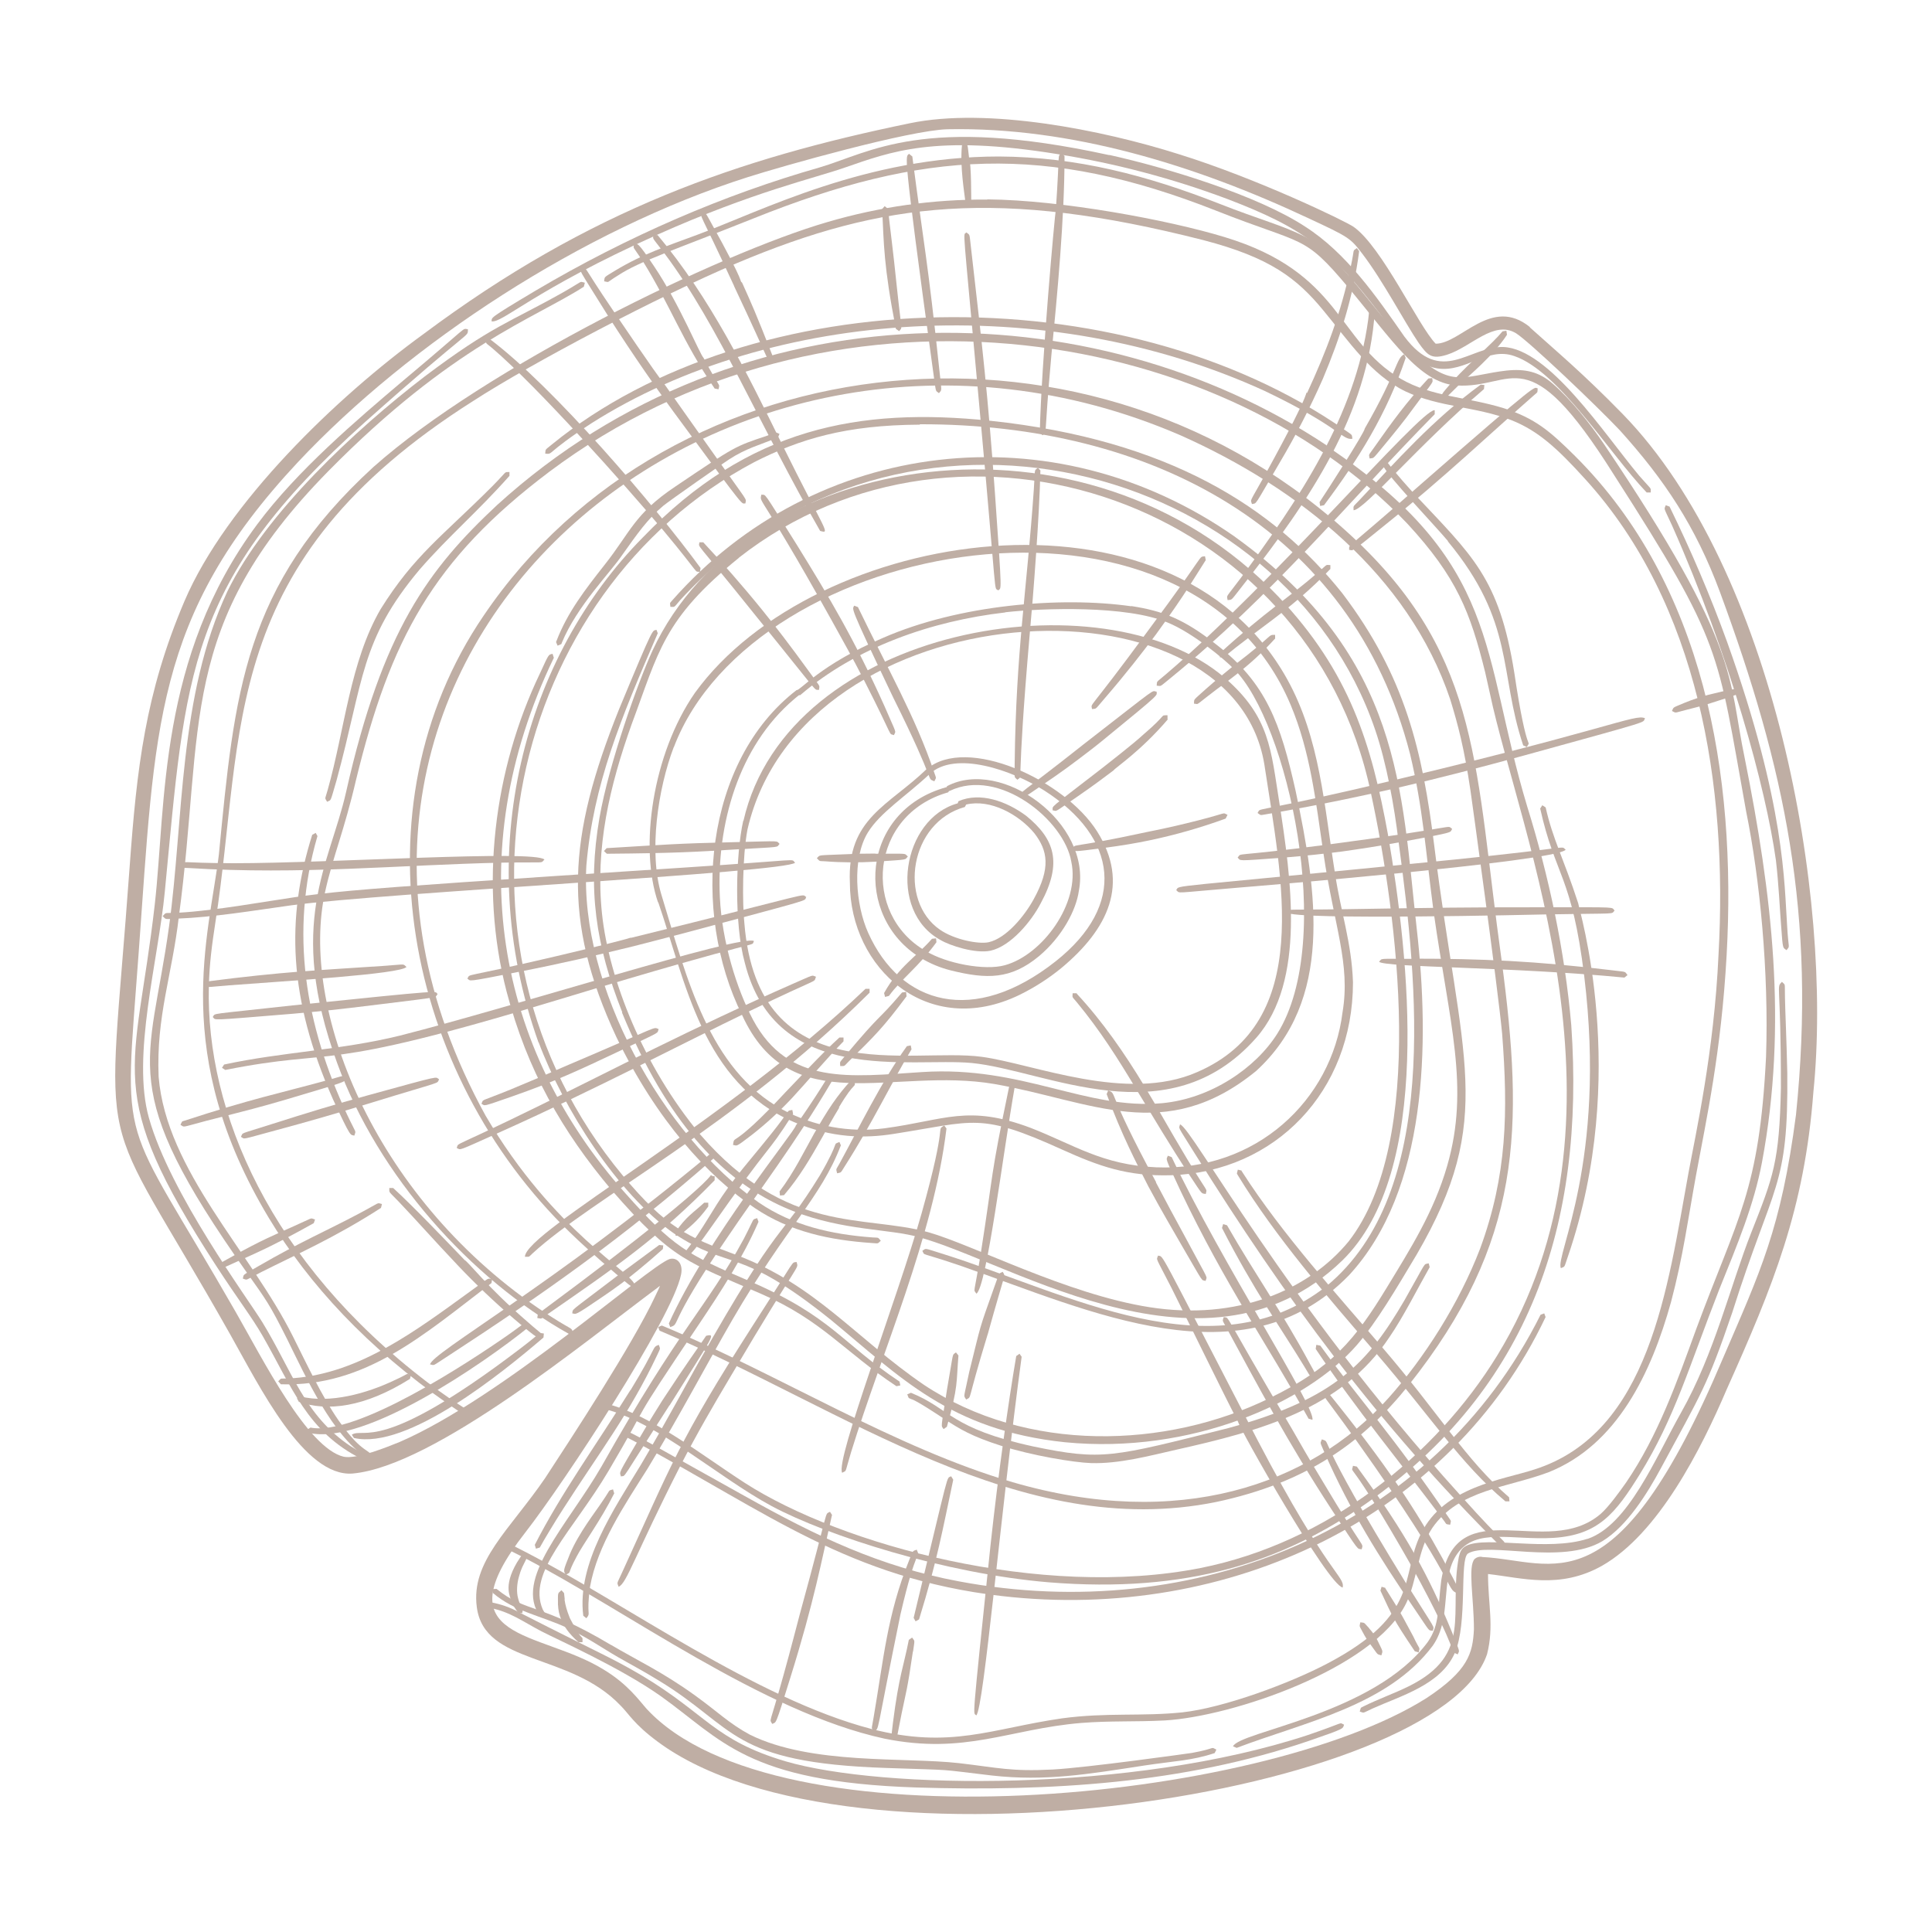 <?xml version="1.0" encoding="UTF-8"?> <svg xmlns="http://www.w3.org/2000/svg" id="Ebene_1" version="1.1" viewBox="0 0 1000 1000"><defs><style> .st0 { fill: #bfaea4; fill-rule: evenodd; } </style></defs><g id="Gruppe_27"><g id="Gruppe_8"><path id="Pfad_1" class="st0" d="M791.8,169.4c14,12.6,27.3,23.6,48.1,44.9,78.6,80.8,109,249.4,98.7,351-4.6,60.7-20.9,100.3-44.8,153.7-13.3,31.1-35.3,74.8-64.7,91.5-21.8,12.2-41.2,6.2-58.9,4.2,0,15.6,3.2,27-.5,41.5-24.6,72.5-329.6,119.5-429.4,45.2-12.3-9.1-15-14.6-19.1-18.6-26.3-27.7-70.4-20.8-74.4-50.9-3.2-23.8,17-40,35.4-66.9,13.6-20.8,45.3-69.2,56.9-94,3.1-6.6,3-5.8,1-4.3-36.9,27.4-115.3,92.2-157.6,96-25.1,1.9-48-44.8-63.4-72.1-71-125.8-63.6-81.1-52-241.9,3.7-51.2,8.1-89.9,28.4-137.6,21.7-50.8,79-105.8,123.7-138.2,86.2-64.4,162.8-90.8,251.7-109.1,40.3-8.4,99.7,3.5,138.9,15.9,40.4,12.5,86.1,34.5,90.8,37.7,14.7,10.3,33.6,51.4,42.5,60.5,13.2,0,28.8-24.8,48.8-8.6M767.1,805.9c37.6,1.8,68.9,29.1,124.8-103.1,19-44.2,30-66.6,37.7-125.8,10.6-103.6-5.9-179.8-39.3-270.4-12.7-34.3-28.9-58.4-51.9-83.9-12.1-12.8-47.1-46.1-53.7-50.2-11.5-7-23.2,7.1-35.7,11.1-8,2.5-10,.5-14.7-6.1-7.3-10.7-18.4-32.1-29.2-46.2-6.2-8.1-6.7-8.5-28.2-18.5-58-27.2-122.5-47.2-186.5-45.9-19.6.5-84.6,18.8-103.4,24.8-85.5,27.2-175.1,86-232.8,147.5-74.8,80-73.9,137.9-82.4,253.6-7.8,106.5-10.5,80.4,50.1,186.1,13.9,24.2,37.1,70.6,56,75.1,6.8,1.4,22.7-5.1,29.1-7.7,53-23,128-90.4,139.5-94.6,3.6-1.1,7.3,2,6,8.1-4.6,22.5-60.1,107.1-80.6,133.4-44.2,56.6,7.5,50.4,40.6,71,12.6,7.6,18.5,16.2,22.2,20.3,67,72.6,317.9,48.7,403.7-5.6,21.5-14.2,23.9-23.1,24.5-35.6,0-15.8-3.3-32.7.4-36.4,1-.9,2.4-1.3,3.7-1.1"></path><path id="Pfad_2" class="st0" d="M558.4,461.2c-1.4,9.9-8.6,23.6-20.6,33.7h0c-14.6,12.1-27,12-45.6,7.4-5.6-1.4-10.9-3.6-15.8-6.6-34.6-21.1-31.3-76,13.6-88.3h0s.2-.5.2-.5c28.3-14.9,75.1,19,68.2,54.3M491.5,409.4h-.3c0,0-.4.7-.4.7-40.9,11.6-44.8,63.1-11.7,82.1,10.6,6.5,30.6,10.3,41,7.4,19.4-5.3,39.1-32.1,34.4-53.6-3.6-21.4-37.4-49-63-36.6"></path><path id="Pfad_3" class="st0" d="M531.2,422.3c14.6,11.9,18.9,24.2,7.5,45.2h0c-4.8,9.3-15.5,22.3-26.1,24.6-7.9,1.6-21-2.7-25.7-5.5-27.8-15-19.9-62.9,8.8-70.8l.4-1.1c11.2-4.9,24.9,0,35.1,7.6M500.1,416.4l-.7,1.3c-28.6,7.9-34.6,48.5-12.9,63.5,7.5,5.2,20,7.6,25.2,6.5,9.3-2.1,18.7-13.8,23.3-22.2h0c9-16.3,7.3-25.2.4-34.2h0c-8.1-9.8-22.8-17.8-35.2-14.9"></path><path id="Pfad_4" class="st0" d="M385.3,478c7.1,87.4,85.8,64,122.8,69,26.8,3.6,75.1,24,111.6,7.9,60.3-26.1,43.8-99.1,34.7-159.4-17.2-102.8-239-90-267.5,33.8-2.7,14.2-2.7,38.7-1.6,48.7M384.8,424.9c23-100.9,186.2-128,249.1-74.1,23.5,20.3,23.9,37.4,28.3,64.7,5.9,38.5,14,92.2-12,121.7-45.8,51.8-108.9,16.7-147.3,13-31.9-3-101.3,12.4-117.4-51.9-5.6-20.1-4.7-56.2-.8-73.5"></path><path id="Pfad_5" class="st0" d="M340.6,467.1c-9.8-28.4-2.9-76.8,19.1-108.5,61.9-85.5,246.6-114.5,306.4-7.3,17.3,31,19.3,66.2,25,101.4,2.9,19.4,8.5,35.2,9.2,55.7,0,56.6-40.4,98.1-94,99.9-22.8.7-37.5-4.7-56.6-13.3-42.8-19.4-44.9-14.7-87.1-8.1-15.1,2.4-32,2.2-51.6-6.1-47.6-20.2-56.2-73-70.3-113.8M348.7,386.8c-8.1,21.3-13.1,54.2-6.3,76.5,13.1,42.9,24.4,90.1,62.6,111,16.2,8.7,34.7,12.1,52.9,9.7,31.2-4.2,43-12.5,75.6-.2,22.4,8.7,37,19.2,65,20.4,51.7,2.1,90.8-34.8,96.4-80.3,4.2-25.1-4.4-44.6-9.9-82.3-4.1-27.9-6.8-52.4-16.9-76.6-53.1-126.8-278-87-319.3,21.7"></path><path id="Pfad_6" class="st0" d="M322.1,524c-13.7-34.5-18.2-63.9-11.8-100.8,4.9-28.1,19.9-70.1,27.5-86.6,48.4-104.1,224-132.5,323.7-28,37.3,39.3,48.4,76.7,56.9,123.3h0c11,64,23.3,174.7-23.6,220.5-72.9,70.6-179.4-4.8-225-13.4-34.9-6.7-100.4.8-147.9-115M382.5,288.7c-39.3,31.7-41.6,48.9-55.5,86-11.5,32.2-19,64.1-15.4,98.3,3.6,33.8,21.3,78.8,50.8,114.2,45.2,52.1,84.3,41.3,118.1,50.6,23.3,6.6,71.7,32.1,114.5,38.8,45.2,7.1,82.2-8.7,103.1-34.1,40.3-52,25.4-167.6,11.4-232.4-31.8-151-212.6-211.2-327.1-121.4"></path><path id="Pfad_7" class="st0" d="M278.7,539.5c-35.4-99.1-6.6-200,54.1-261.4,54.6-56.7,111.8-67.4,179.9-60.3,92.1,9.8,146.6,44.8,182.1,89.3,32.6,43,41.5,81.7,47.6,130.9,13.7,110.9,32.1,140.4-9.1,211.3-10.7,17.9-20.8,35.1-31,46.9-25.8,29.7-85.6,56.7-151.1,50.3-59.4-6.2-85.4-33.9-121.1-63.3-48.2-38.8-51.7-25.1-81.3-44.8-29.4-20.7-57.3-64.9-70-98.9M476.1,219.8c-38.3.2-62.1,7.4-85.7,19.4-126.5,67-169.1,247.5-68.1,369.2,22.7,27.2,33.4,31.7,58.9,41.2,41.1,15.5,61.7,43,96.9,67.1,53.3,35.5,125.4,33.3,179.2,6.9,32.1-15.6,44.1-30.2,60.6-57.3,11.7-19.3,24.2-38.7,31.2-63,11.7-40.7,1.1-73.7-7-130.9-4.4-33.4-5.5-53.6-12.2-81.9-30.2-117.8-135-171.2-253.8-170.9"></path><path id="Pfad_8" class="st0" d="M702.4,280.1c64.4,61.4,61,118.1,74.8,216.7,11.6,87.1,10.9,146.1-48.1,220.2-23.4,29.2-52.4,50.4-99.5,60.4-101.5,20.7-192.7-48.1-286.9-88.1-1.9-.8-1.1-.2-2-2.4,2.2-.9,1.3-1,3.1-.3,60.2,25.3,119.5,62.8,180.4,80.6,85.2,24.8,153.7,1.9,194.4-43.5,18.6-20.8,36.6-49,47.5-77.4,14-38.1,14.5-70.8,11.4-111.3-2.3-24.5-16.1-124-16.4-125.9-3.2-21.8-6.5-34.2-10.5-47.2-21.6-64.1-78.1-109.2-139.6-136.6-235-101.5-490.8,113.7-359.7,352.1,35.6,60.8,76.8,81.2,77.5,88.3-2.5.2-1,1.2-9.9-6.3-10.5-8.9-18.9-16.6-23.9-21.5-85-82.1-112.6-219.5-44.7-319.2h0c96.7-143,315.9-168,452.1-38.6"></path><path id="Pfad_9" class="st0" d="M686.6,230.8c90.7,60.5,79.7,106.6,103.9,186.7,11.2,36,19.5,75,22.8,113.3,7.1,103-21.5,187.9-106,247.3-43.3,30.3-92.7,46.7-164.5,40.9-53.7-4.5-114.4-24-143.3-39.4-28-15.1-58.4-42.9-86.1-50.2l-1-1.8,1.8-1c24,6.5,48.3,26.1,71.4,41,49.9,32.1,153.3,60.3,235.8,44,65.6-13.1,121.7-58.1,153.5-109.9,75.4-122.9,11.5-270.3-3.8-343.1-.8-3.6-2-8.9-2.4-10.7h0c-7.7-31-14.6-49.1-40.3-76.9-99.8-104.8-300.8-134.3-444.1-26.8-60.4,45.5-82.3,86.9-100,159.4-6.1,26.3-12.1,40.1-16,57.9-13.2,59.3,23.9,156.4,110.3,215.6,18.7,12.7,17,9.2,18,12.9l-2,.5c-50.8-28.4-98.9-81.9-120.1-140.3-26.4-72.3-3.9-102.6,4.6-140.1,18.9-84,42.8-115.6,78.2-148.7,126.6-115.1,308.2-111.4,429.5-30.8"></path><path id="Pfad_10" class="st0" d="M511,103.2c38.5.3,94.3,10.8,122.8,19.5,60.8,18.4,57.9,53.6,91.1,73.3,16.3,9.5,34,9.3,53.5,15.3,16.2,5.3,23.7,11.7,36.8,24.7,66.8,66.5,83.7,164.6,78.5,258.4-2.8,50.4-10.5,84.9-15.8,113.7-4.3,23.5-6.7,42.1-13,65.9-10.2,36.6-27.8,73.8-63.3,88-21.1,8-46.5,9-60.2,28.8-7.7,11.3-7.9,27.7-13.7,39.3-16.7,33.6-89.9,58.4-124.8,60.4-15.6.8-28.2.1-43.3,1.3-37.3,3.1-60,16.6-101.9,8.1-63-13.7-133.4-66.3-187.5-94.2-10.4-5.4-8.6-3.6-9.5-6.4,2.5-.8.5-1.5,10.9,3.8,51.9,26.8,119.4,76.1,179.4,91.8,41.2,10.6,62-.2,98.8-5.5,23.1-3.1,41.2-.9,62.3-3.1,21.4-2.4,55.6-15,75.4-25.5,48.1-25.5,37.1-44.9,48-67,12-24.4,42.6-27.9,58.7-33.2,59.7-19,68.9-94.1,79.7-153.2,3.7-20.3,13.3-62.7,15.6-113.2,4.9-87.8-10.3-181.6-68.9-246.1-14.5-16-24.5-25.2-38.5-30.7-18.4-7.1-37-6.5-54.6-14.8-18-8.7-29.1-25.7-42.6-42-13.7-16.6-27.5-27.3-62-36.3-105.5-26.9-165.7-20.1-241.5,11.9-40.2,17-106.5,51.9-136.4,71.3-132.8,84-118,170.4-133.5,269.8-1.8,11.8-3.1,21.3-3.4,33.3-1.6,64.8,31.9,142.9,112.9,204.7,20,15.2,21.9,13.6,22.8,17.5-2.3.5-.7,1.6-11.4-5.8-42.2-29.3-72.6-62.3-93.2-96.5-51.2-85.1-31-146-25.9-188.3,8.1-83.5,12.7-138.9,80-200.5,57.9-51.5,178.6-110.4,235.1-126.8,26.9-7.9,54.7-11.8,82.7-11.6"></path><path id="Pfad_11" class="st0" d="M326.4,719.5c14-22.9,10.9-22.1,14.6-23.4.8,2.4,1,1.3-.9,5.4-14.1,29.9-29.9,50.3-48.6,79.5h0c-4,6.2-9.7,15.6-12.1,20l-2,.6-.6-2c13.9-27.1,30.9-50.3,49.5-80.1"></path><path id="Pfad_12" class="st0" d="M346.5,727.4h0c-26.5,41.2-22.2,36-25.1,36.8-.7-2.7-2-.1,10.5-21.4,3.9-6.5,2.7-4.8,10.9-17.9h0c13.3-20.3,17.6-25.9,22.7-33.5,5.2-1.1,4.1-.9-18.9,36"></path><path id="Pfad_13" class="st0" d="M343.3,644.5l-.2,2c-1.9,1.6-8.7,8-20.9,17.4-4.6,3.4-6.5,4.7-10,7.1-15.5,10.6-13.8,9.1-16,8.8.6-2.7-2.7.4,23.3-19.4h0c25.5-18.8,20.6-15.2,21.7-16l2,.2Z"></path><path id="Pfad_14" class="st0" d="M281.5,690.3l-.2,2c-21.4,18.3-70.5,58.3-98.1,52l-1.1-1.7c6.4-4.1,14.5,10.7,86.7-44.2,12.7-9.6,9.3-8.5,12.6-8.2"></path><path id="Pfad_15" class="st0" d="M279.9,679c112.1-83,81.6-70.2,90-70.2v2.1c-29.1,29.9-51.3,45-88.3,70.6-1.9,1.3-1,1.1-3.5.7.4-2.5-.1-1.7,1.8-3.1"></path><path id="Pfad_16" class="st0" d="M273.7,685l-.2,2c-23.1,18.6-84.6,61.2-113.4,54.7l-1.1-1.7,1.7-1.1c23.6,4.7,82.3-34,102.1-47.8,10.5-7.4,7.9-6.5,10.8-6.1"></path><path id="Pfad_17" class="st0" d="M263.7,246.3c-16.5,18.6-31.5,31.2-46.6,48.6-30.7,36.6-28.7,56.9-42.9,109-3.5,11.9-2.6,9.9-4.9,11.1-1.3-2.5-1.2-.7.3-6.1,8.9-31.6,11.6-66.4,27.4-93.6h0c17.4-27.9,32-37.8,57.8-63.6,8.3-8.4,5.8-7.2,8.9-7.4v2Z"></path><path id="Pfad_18" class="st0" d="M164.3,432.8c-14.5,49.8-6.3,97.7,15.4,144.2,4.9,10.4,4.6,7.8,3.7,10.8-2.2-.7-1.4,1.9-11-18.7-23.2-52.5-24.4-93.7-10.8-137l1.8-1,1,1.8Z"></path><path id="Pfad_19" class="st0" d="M240.3,652.1c1.9.6,11.3,13.6,32.9,32.2,8.3,7.4,7,5,7.5,8.1-2.1.2-.8,2-14.8-9.9-10-8.6-19.6-17.7-28.7-27.3-13-13.7-21.1-23-30.9-33.3-5.6-5.8-4.7-4.3-4.8-7h2c10.4,9.5,27.2,27.1,36.9,37.2"></path><path id="Pfad_20" class="st0" d="M696.3,222.7c4,2.8,3.3,2,3.7,4.4-5.3.9-6.1-6-45.5-24.8-113.3-51.8-254.9-42.6-348.4,16.8-24.4,15.9-19.4,16.1-23.9,15.7.3-2.5-.4-1.6,3.4-4.7,103.7-84.6,294.1-88.6,410.7-7.4"></path><path id="Pfad_21" class="st0" d="M749.5,280.1c-6.4-7.7-31.1-33.5-33.6-39l-.5-.6.3-2c3.7.6-1.3-2.3,15.9,16.7,30.4,32.4,44.3,43.6,52.2,93,6.8,45.8,8.9,33.4,6.5,38.5l-1.9-.9c-12.7-38-4.2-63.5-39-105.6"></path><path id="Pfad_22" class="st0" d="M800,417.8c3.8,16.9,9.2,26.1,16.9,49.8,0,1.9,27,88.4-5.3,182.6-2.2,6.3-1.3,5.1-3.7,6.2-3.1-6.4,23.8-55,12.1-151.1-6.4-52.3-15-51.7-22.8-86.8l1.1-1.7,1.7,1.1Z"></path><path id="Pfad_23" class="st0" d="M800,681.7c-49,103.3-163.6,158-281.6,144.4-79-9.3-120.6-42.9-188.9-79.5-7-3.7-5.7-2.5-6.5-5.1,3.2-1-2.6-3.3,62.2,32.7,37.8,21.2,70.3,36.7,111.1,44.3,121.6,22.9,245.6-26.9,301.1-138l1.9-.7.7,1.9Z"></path><path id="Pfad_24" class="st0" d="M340.4,327.9c-19.1,44.1-33.3,78-36.9,120.1-3.6,62.4,39.6,139.6,89.2,174.4,17.5,11.9,37.2,16.5,59,18.1,3.4.2,2.5-.2,4.2,1.7-1.9,1.7-1,1.4-4.4,1.2-22.1-1.5-42.5-5.8-60.8-18.1-24.3-16.4-50.9-45.5-71.7-88.6-28.3-60.8-25-103.6,1.3-169.3,18.7-45.1,17.2-40.6,19.5-41.4l.7,1.9Z"></path><path id="Pfad_25" class="st0" d="M639.4,278c86.5,62.4,85.8,131,93.9,202.7,6.8,59.5,5.5,135.4-35,179.3-54.6,56.3-133.9,18.7-200.4-4.6-22.8-7.8-18.9-5.1-20.5-8,2.3-1.3,0-1.7,10.9,1.7,64.2,20.2,139.8,62.6,198.4,16.5,58.5-48.3,47.2-155.7,37.2-229.9-2.2-18.2-6.2-40.7-12.1-57.9-47-138.1-245.5-191.9-359.8-67.1-3.6,4.3-2.6,3.3-5,3.4-.2-2.4-.6-1.5,1-3.4,73.8-83.8,196.8-99,291.3-32.8"></path><path id="Pfad_26" class="st0" d="M286.7,340.4c-49.2,102.1-29.1,202.8,36.6,276.8,25.1,28.3,32.1,32,65.1,46.1,42.4,18.4,47.2,31.9,77.2,51.8l.4,2-2,.4c-27.2-18-38.4-34-69.8-47.7-38.3-16.8-45.4-16.8-77.7-53.9-25.5-30.3-43.6-61.8-54.3-102.7-14.2-54.7-6.6-114.9,17.3-164.7,5-11,4.4-9.4,6.5-10.1l.6,1.9Z"></path><path id="Pfad_27" class="st0" d="M403.5,224.5l-.8,1.9c-9.8,4.1-16.3,5.5-25.5,11.5-1.7,1-30.8,21.3-33.9,23.9-8,6.7-13.4,14.4-21.2,25.4-6.1,9.1-23.5,26.5-31.3,45.5h0c-.2.4,0,.3-.3.7l-1.9.8-.8-1.9.3-.7h0c5.7-14.8,14.9-26.6,24.8-39.2,13.4-16.9,15.4-26.4,36.7-40.6,31.4-21.2,30.9-20.7,47.2-26.2,5.9-2.1,4.2-2,6.7-1"></path><path id="Pfad_28" class="st0" d="M740,655.9c-6.1,10.7-13.7,25.9-20.9,36.3-24.6,37.1-67.1,48.5-110.4,58.2-14.1,3.2-29.4,7.3-43.9,6.9-9-.3-30.7-3.9-46.7-9-15.3-4.9-21.3-8.6-29.1-13.7-3-2-14.9-9.9-17.3-10.4-1.9-.9-1.1-.1-2.1-2.5l1.9-.8c20.5,8.3,20.2,18.4,63.4,27.8,35.7,7.4,40.6,5.6,100.8-9.5,56-15.2,72.6-34.4,91.2-66.1,12.1-21.3,9.6-18.4,12.6-19.2l.5,2Z"></path><path id="Pfad_29" class="st0" d="M242.2,170.4c-.3,4.7,3.7-2.7-53.3,48.1-92.6,83-92.7,130.2-103.6,243.1-3.4,35.6-17.3,85-8.2,117.1,11,39.1,51.2,93.5,58.7,105.7,15.3,25,21.7,48.2,45.6,64.1,8.6,5.4,6.8,2.8,7.9,6l-2,.7c-28.3-14-36.3-37.5-51.4-63.8-5.7-9.9-12.1-17.9-24.2-36.5-58.9-90.8-41.6-98.8-31.6-186.7,5.9-52,1.6-127.8,53.1-196.9h0c20.6-27.7,51.4-53.9,75.5-74.3,35.6-29.8,30.1-26.8,33.4-26.6"></path><path id="Pfad_30" class="st0" d="M302.7,146.4l-.5,2c-25.8,16.6-68.1,30.3-132.2,95.4-78.8,80.1-64.1,131.7-77.4,230.4-3.5,30.6-11.8,51.7-10.5,83.1,4,48.6,47.6,90.5,69.6,134.6,6.8,13.6,14.9,30.9,23.6,43.4,12.7,18.1,16.3,14.3,17.7,19.4-2.3.6-1.6.8-3.7-.5-17.4-11.8-30.3-40-40.6-60.9-9.3-18.6-10.9-20.4-21-34.7-68.3-96.5-50.2-106.4-40.2-179.1,7.6-55.2,4.8-119.1,30.2-173.4,19.8-40.6,66.3-83.8,102.2-111.3,34.9-26.3,43.5-27.7,71.4-43.4,11.1-6.3,8.3-5.8,11.3-5.1"></path><path id="Pfad_31" class="st0" d="M517,81c40.4.2,76.8,9.8,114,24.4,21.3,8.4,32.9,11.2,44.4,17.1,19.7,10.1,38.3,43.6,60.8,64,16.6,14.1,23.5,7.6,43.6,5.3,9.6-1,16.9.6,24,6.9,9.5,8.3,19.5,20.9,26.5,31.3,71.2,105.6,63.9,120.3,72.8,162.6,14,69.9,22.3,137.5,8.9,209-4.2,22.2-12.6,42.2-22.2,66-15.6,39.9-23,66.3-41,95.4-12.6,20.3-21.4,31.5-44.7,33-21.6,1.3-40.1-5.4-49.8,8.2-9.3,13.2-2.4,32.9-12.7,47.6-23.2,31-65.9,39.4-101.5,52.9l-1.9-.8c3.5-7.8,73-16.5,100.8-54,6.3-9,5.1-17.6,7-32,7.9-47.3,54.5-10.1,82.6-34.4,4.1-3.6,10-11.8,13.1-16.2,16.6-24.4,26.2-51.8,36.3-79.5,21.6-58.3,32.6-71.3,36.1-140.7,1.5-44.1-3.2-92.2-10.3-127.1-15.2-84.1-11.9-86.1-68.4-174.2-45.5-72.4-51.4-44.3-81.7-46.3-19.2-1.5-33.2-23.6-55.9-50.8-23.3-27.8-22.5-21.5-68.2-39.6-88.2-34.8-151.3-31.5-239.7,4-40.3,16.1-58.9,22.1-69.9,29.4-6.6,4-4.2,3.7-7.3,3.1.4-2.5-.6-1.7,5.8-5.6,14.5-8.7,27.1-12.8,42.2-18.4,33.7-12.5,87.6-40.6,156.4-40.6"></path><path id="Pfad_32" class="st0" d="M316.1,851.3c13,7.7,27,14.2,43.7,26.3,11.8,8.5,17.6,14.5,28.4,20.3,31.8,15.7,79.8,11.5,108.2,14.7,20.6,2.4,26.7,4.4,48.5,3.3,18.1-1,70.1-8.3,72.1-8.6,13.1-2.4,9.2-3.4,12.6-1.7l-.9,1.8c-12.2,4-20.4,4-36.2,6.4-29.4,4.5-51.3,8.3-79.1,5.2-29.9-3.5-16.7-2.6-54.6-3.9-81.2-2.7-77.6-20.9-117.9-45.3-7.2-4.5-16.8-9.6-20.9-12-8.5-4.9-15.1-9.7-26.4-15.2-13.5-6.3-27.2-8.4-38.5-18.1v-2c-.1,0,1.9-.1,1.9-.1,15.2,12.4,22.5,7.1,59.2,29"></path><path id="Pfad_33" class="st0" d="M585.6,313.7c16.1,2.5,27.2,6.6,44.2,20.1,25.7,19.9,33,40.7,40.8,75.5,11.2,52.9,19.6,108.5-20.5,145.1-47.1,38.4-85.2,15.5-135.3,6.7-53-9.1-105.4,19.5-130.7-35.7-26.6-53.4-19.6-131.4,28.2-168.2,2,.3,12.1-13.1,44.9-27.1,39.2-17.1,91.7-21.5,128.3-16.3M520.3,317c-38.1,4.4-77.1,17.9-106.1,42.8h-.6c-.5.4-1.6,1.2-2.7,2.2h0c-28.7,24.5-40.1,64.8-38.3,102.4,1.1,23.1,8.7,47.5,17.2,63.5,18.3,34,49.9,29.4,87.5,27,51.9-3.4,84.7,19.7,124.3,16.1,25.2-2.4,48.4-18.2,59.6-36.1,30.3-48.5,5.1-161.4-22.5-188.6-5-5.2-21.6-18.9-34.4-24.1-21-8.9-64.5-7.5-83.9-5.3"></path><path id="Pfad_34" class="st0" d="M525.2,562.7c-6,33.9-14.5,103.4-19.8,106.9-1.7-2.6-1.4,1.4,2.1-19.9,7.2-45.8,4.6-38.2,14.9-87.6l1.7-1.1,1.1,1.7Z"></path><path id="Pfad_35" class="st0" d="M435.2,592.9c-10.4,27.2-28,41.8-56,90-13.6,23.5-27,49.2-44.1,77.4-11.7,18.5-25.9,39.5-29.7,61-2.1,15.7.7,13.1-1.9,16.3l-1.6-1.3c-3.4-26.9,15.8-55,29.8-78.1,10.5-17.6,27.3-48.5,29.7-52.7,43.8-77.6,41.2-61.8,63-97.2,11-18.9,6-15.5,10.1-17.2l.8,1.9Z"></path><path id="Pfad_36" class="st0" d="M254.7,662.1l-.3,2c-35.2,26.8-65.2,53.8-109,52.4l-1.4-1.5c2.2-2.2-.2-1.1,8.3-1.7,34.1-2.7,63.1-24.6,91.1-44.9,10.8-7.8,8.7-6.7,11.3-6.3"></path><path id="Pfad_37" class="st0" d="M450.1,511.7v2.1c-69.3,69-143.1,106.1-174.5,135-2.1,2-1.4,1.7-3.9,1.7.2-13.1,104.3-69.8,176.3-138.7h2.1Z"></path><path id="Pfad_38" class="st0" d="M484.5,485.7l.2,2c-9.2,12.7-18,18.8-24.6,27.8l-2,.5-.5-2c7.6-13.7,16.6-18.7,24.8-28.1l2-.2Z"></path><path id="Pfad_39" class="st0" d="M317.2,160.5c1.3,1.9,23.5,34.8,25.4,36.5,1.4,2,20.2,28.7,27,38.2,18.5,26.3,16.6,22.3,16.2,25.4-2.3-.4,1.5,5.2-32.2-40.7-13.6-18.3-26.3-36.7-38.3-55.5-17.2-27.6-15.2-23.6-14.5-26.3,3.4.8-.4-2.3,16.4,22.4"></path><path id="Pfad_40" class="st0" d="M472.2,80.9c6,46.3,8,53.8,13.9,109.6,1.4,13.2,1.5,10.9-.1,13-2.1-1.7-1.3.6-3.2-12.6-16.1-117.4-14-109.1-12.3-111.3l1.6,1.3Z"></path><path id="Pfad_41" class="st0" d="M459.6,107.9c1,9.6,2.6,21,4.6,40.6,2.6,24.7,3,20.4,1.2,22.9l-1.7-1.2c-6.4-32.8-6.2-44.2-7.1-62l1.3-1.5,1.6,1.3Z"></path><path id="Pfad_42" class="st0" d="M506.9,210.2h0c-8.9-98.7-8.5-87.7-6.7-89.9,2.1,1.7,1.4-.1,2.6,9.8,5.6,48.7,8.6,74.9,12.2,125.4,3.8,54,3.3,48.3,1.7,50.1-2.5-2.3-.2,9.6-9.8-95.4"></path><path id="Pfad_43" class="st0" d="M501.6,81.7c1.2,3.3,1.1,21.6,1.1,23.4l-1.4,1.6-1.5-1.4c-.6-5.3-3-19-1.9-30l1.4-1.5c2,1.9,1.3.2,2.3,7.9"></path><path id="Pfad_44" class="st0" d="M417.3,464.3c-1.4,2.4,6.2,0-62.5,18.5-10.2,2.7-19.3,5-27,7h0c-19.7,4.8-36.6,8.8-59.7,13.3-27.9,5.5-24.2,4.7-26.2,3.4,2-2.9-4.6.3,45.7-11.5,46.6-11,37.3-9.6,39.1-9.6,97.9-24.1,87.5-22.9,90.6-21.1"></path><path id="Pfad_45" class="st0" d="M390.3,487c-2.4,3.9,11.4-3.8-102.8,30.9-125.1,38-111.4,24.1-170.9,35.9l-1.7-1.1,1.1-1.7c29.9-6.5,60.3-7.4,91.1-15,58.4-14.8,177.1-52.7,183.2-48.9"></path><path id="Pfad_46" class="st0" d="M489.9,584.1c-6.8,56.1-33.4,115.6-49.4,167.6-3.5,11.5-2,9.1-4.6,10.6-3.7-6.5,28.7-90.3,41.1-134.2,13.9-49.5,7.2-42.3,11.7-45.6l1.2,1.6Z"></path><path id="Pfad_47" class="st0" d="M430.6,784.3c-5.4,23.7-9.2,44.6-21.5,84-8.1,26.1-7.2,22.8-9.4,24-1.5-3-1.7,1.9,5.8-25.1,4.1-14.7,7-26.2,8.5-31.8h0c15.9-57.9,12.5-51,15.6-52.9l1.1,1.7Z"></path><path id="Pfad_48" class="st0" d="M528.8,702.3c-10.8,79.5-19.6,182.4-23.5,185.6-1.6-2.1-2.6,7.6,7.4-88.2,4.1-37.7,9.2-73.7,13.3-97.8l1.7-1.2,1.2,1.7Z"></path><path id="Pfad_49" class="st0" d="M281.8,444.9c-2.3,2.2,1.7,1.2-21.7,1.6-54.7,1.2-103.8,6.4-162.3,2.8-3.4-.2-2.5.2-4.2-1.7,2.6-2.4-2.7-.9,27.4-.8,50.1,0,155.7-7,160.8-1.9"></path><path id="Pfad_50" class="st0" d="M403.5,436.8c-1.9,2,2.1,1.4-23.4,2.9-19.4,1.2-30.4,1.9-66,2.2l-1.5-1.4,1.4-1.5c30.3-1.8,35.5-2.4,66-3.1,25.3-.6,21.5-.9,23.6,1"></path><path id="Pfad_51" class="st0" d="M411.6,446.5c-4.4,5.1-212.2,15.5-260.9,22.1-20.9,2.9-39.6,6.1-59.3,6.9-6.5.3-5.3.5-7.2-1.3,3.5-3.7-3.5,1,39.2-5.3,51.9-7.8,26.9-6.6,231.6-19.9,62.2-4.1,54-4.7,56.5-2.5"></path><path id="Pfad_52" class="st0" d="M453.1,441.9c17.7,0,14.6-.4,16.8,1.4-1.8,1.9,1,1.5-16.6,2.7-8.7.5-17.5.5-26.3-.2-3.3-.2-2.4.2-4.2-1.6,1.9-1.8-.5-1.4,13.9-2,5.8-.3,10-.4,16.5-.4"></path><path id="Pfad_53" class="st0" d="M538.5,243.7c-.5,23.2-3.7,64.9-5.5,84.3-7.3,84-3.2,72.6-6.4,75.6-1.9-1.9-1.4,0-1.4-8.9.7-57.8,6.2-88.2,9.9-141.3.8-11.6,0-9.4,2.1-11.3l1.4,1.5Z"></path><path id="Pfad_54" class="st0" d="M551,80.7c0,32.2-3.7,71.2-6.8,103.1-4.1,45.2-2,39.1-4.6,41.5l-1.4-1.5c.8-35.7,7.8-113.4,8.3-115.2,2.2-31.9.6-27,3-29.4l1.4,1.5Z"></path><path id="Pfad_55" class="st0" d="M635.3,421.9l-.9,1.8c-12.9,4.7-26.2,8.5-39.6,11.3-6.8,1.4-13.6,2.6-23.5,3.9-17,2.2-14.5,1.9-16.4.5,2.5-3.2-3.1.3,39-8.8,11.1-2.2,18.9-4.1,26-5.9,16.1-4.1,12.5-4.3,15.5-2.9"></path><path id="Pfad_56" class="st0" d="M900.3,357.6c-1.5,2.3,1.1,1.2-15,6.4-3,1-9,2.6-12,3.3-7.2,1.8-5.4,1.9-7.9.7,1.1-2.2-.2-1.4,6.7-4.3,3.9-1.6,7.9-2.9,11.9-4,15.9-4,14.2-3.2,16.2-2.2"></path><path id="Pfad_57" class="st0" d="M604.5,372.3c-14.1,16.5-26.9,24.8-28.2,26.5-4.9,3.7-9.8,7.4-18.2,13.2-13.3,9.1-10.6,7.8-13.3,7.4.4-2.7-3.5.7,25.9-22,2-1.6,16.2-12.6,21.1-17.2,13-11.1,8.3-9.8,12.5-10v2.1Z"></path><path id="Pfad_58" class="st0" d="M598.7,358c-.3,2.4,3.8-.7-27.9,25.2-1.9,1.6-4.4,3.5-6.3,5-9.4,7.2-14.7,11.2-26,18.8-9.1,6.2-7.3,5.3-9.8,4.8.6-3.3-3.9,2,33-27.2,39.2-30.4,34-26.9,36.9-26.6"></path><path id="Pfad_59" class="st0" d="M794.3,204.3c-23.4,20.5-47,43-77,67.1-19.2,15.6-16.6,13.4-19,13.2.4-3.5-4.3,2.6,37.3-34.1,63.6-55.6,58-49.7,60.3-49.5-.2,2.5.2,1.7-1.7,3.4"></path><path id="Pfad_60" class="st0" d="M780,173.3c-7,10.7-19.3,20.8-25.3,26.4-7.9,7.6-5.4,6.1-8.2,6.4-.2-2.4-1.4-.9,5.6-9,9.2-10.1,20-18.8,25.6-25.6l2-.3.3,2Z"></path><path id="Pfad_61" class="st0" d="M703.5,130c-3.1,23.9-9.7,44.5-18.8,66.1h0c-6.6,14.9-14,29.3-22.3,43.3-13.9,23.8-11.7,20.8-14.4,21.5-.7-2.8-1.8.3,7-15.5,27.1-49.3,19.7-41.7,21.6-42.1,10-21.7,17.4-41,22.6-65.5,2.1-9.7.6-7.5,3.1-9.4l1.2,1.6Z"></path><path id="Pfad_62" class="st0" d="M598.3,612h0c2.8,5.4,12.1,22.8,16.3,30.4,11.5,21.6,10.2,17.7,9.4,20.6-2.5-.8-.3,2.3-12.6-18.8-12.8-22.1-13-22.8-17-30.1h0c-6.4-12.5-13.9-26.9-21.6-47.8l.8-1.9c4.9,2.1-1.7-1.6,24.8,47.5"></path><path id="Pfad_63" class="st0" d="M640.8,735.9c-8.6-16.6-22.1-44.5-34.4-69.2-8.8-17.2-7.8-14.1-7-16.8,3.2,1-1.7-7.3,51.7,95.9h0c36.7,70,44.9,69.8,43.9,75.9-7.7-1.2-54.2-83.6-54.2-85.9"></path><path id="Pfad_64" class="st0" d="M642.6,606l.5.8h0c20.5,32,50,64.4,72.1,90.3,29.7,34.5,43.4,58.5,65.9,77.9l.2,2.1h-2.1c-23.5-19.8-38-43.1-67.3-77.1-24.6-28.5-51.7-59.7-71.2-91.7h0s-.5-.9-.5-.9l.5-2,2,.5Z"></path><path id="Pfad_65" class="st0" d="M574.2,80.2c30.9,6.9,76.7,21,101.2,37,21.5,13.7,37,36.2,51.5,57,19.3,25.7,33.5,4.9,51.2,5.4,23.7,1,51.8,44.4,70.4,66.7,6.8,7.8,5.9,5.7,5.9,8.6h-2.1c-19.3-20.2-45.5-62.8-68.5-70.6-14.1-5-24.9,8.6-39.8,6.4-16.1-2.7-23.8-20.4-29.7-28.2-25.8-33.7-39.4-44.4-79.3-59.6-28.3-10.6-57.6-18.3-87.4-23.1-64-10.4-86.7-1.2-110.5,7-15.7,5.5-47.3,12.5-96.7,34.6-64.4,28.9-80.5,46.1-86,44.9.5-2.1-2.5-.8,22.7-15.8,48-28.4,97.9-49.8,147-63.8,26.3-7.7,53.7-27.5,150.1-6.4"></path><path id="Pfad_66" class="st0" d="M864.1,262.1c11.2,22.9,21.2,46.3,29.9,70.3,30.2,84.4,29.5,125.4,31,146.5.7,13.1,1.7,10.3-.3,12.9-1.9-1.5-1.9.2-2.8-12.7-.7-8.5-1.2-21.1-2.7-33.9-5.2-37.2-23.9-106-53.7-173.1-4.7-10.2-4.2-8.1-3.3-10.6l1.9.7Z"></path><path id="Pfad_67" class="st0" d="M821.8,796.5c21-7.3,34.9-41.5,48.3-65.3,17.4-30.8,25.5-65.7,36.3-93.1,11.5-29.1,14.6-36.7,15.4-75.1,0-55.6-2.6-51.5.5-54.8,2,2,1.4,0,1.6,8.3.1,6.5.8,20.9,1.2,38.8.6,60.1-7.1,56.4-28.5,124.1-13.1,38.3-15.8,41.4-36.9,80.5-7,13-17.5,30-30.3,37.8-21.2,12.6-58.9,0-69.6,6.4-4.5,3.2,0,35.8-6.8,51.5-7.3,16.5-27.9,22.1-42.5,28.7-5.7,2.6-4.1,2.4-6.7,1.6.7-2.3.2-1.8,2.2-2.8,7.7-3.8,15.7-6.6,23-10.2,33.8-16.7,20.6-38,26.1-67.1.7-2.8,1.4-4.5,4-5.8,10.7-5,42,3.1,62.5-3.5"></path><path id="Pfad_68" class="st0" d="M268.6,834.5c45.7,23.3,46.8,22.9,63.7,32.8,33.6,20.1,37.3,33.3,74.1,44.3,50,14.7,179.9,16.3,270.4-13.5,20.3-6.9,15.9-6.7,18.9-5.4-.9,2.1,1.2,1.7-18,8.3-65.2,22.3-134.7,26.3-203.4,24.2-88.3-2.9-100.6-24.8-132.6-47.5-20.9-14.7-53.3-29.1-61.4-33.3-9.5-5-16.5-10.2-26.5-12.1l-1.2-1.7,1.7-1.2c5,.9,9.7,2.6,14.2,5"></path><path id="Pfad_69" class="st0" d="M481.1,400.7c-12.4,11.6-25.5,19.8-31.9,30.2-8.3,13.5-6.4,37.4.2,52,16.7,37.1,54.5,48.3,97.1,14.6,36.7-29.1,32.1-64-6.1-88.4-16.3-10.3-46-20.9-59.3-8.4M479.7,398.1c20.6-17.6,71.3,5.5,88.2,32.3,16.9,26.9,5.8,50.4-18.6,70.7-6.6,5.4-13.8,10-21.5,13.8-47.5,23.1-87.9-13.7-87.9-57.9-1.6-33.5,20.2-40,39.7-58.9"></path><path id="Pfad_70" class="st0" d="M378.3,712.2c-9.7,16.3-17.2,29.2-26.1,46.4h0c-23.4,45.9-27.8,61.1-32,62.7-.9-2.5-1.1-1,1.8-7.4,25.5-55.7,29.1-67.6,67.7-127.9,23.4-36.3,19.6-32.1,22.6-32.8,1,4.3,2.9-3.6-34,59"></path><path id="Pfad_71" class="st0" d="M270.2,811.5h0c-.7,1.5-1.2,3.1-1.6,4.6h0c-1,3.4-1.4,7.9-.4,11.3.4,1.6,1,3.1,1.8,4.5,1,1.9.7.5.3,3.1l-2-.3c-1.6-1.8-2.8-3.9-3.8-6.1,0-2-4.4-7.1,3.1-19.9,3.1-4.7,2.2-3.9,4.8-4.5.5,2.8.9.7-2.2,7.2"></path><path id="Pfad_72" class="st0" d="M471.8,543.1c-12.1,20.4-19.5,36.9-34.7,60.8-2.2,3.5-1.5,2.8-3.8,3.4-.6-2.6-.8-1.4,1.2-5,9.8-17.9,21.8-42.7,34.9-60.8l2-.4.4,2Z"></path><path id="Pfad_73" class="st0" d="M493.4,765.9c-5.6,26.3-8.1,41.1-17.7,72.3l-1.8,1-1-1.8c19.3-79.8,16.7-71.6,19.4-73.3l1.1,1.8Z"></path><path id="Pfad_74" class="st0" d="M466.1,835.5c-13.3,64.8-10.7,58.7-13.8,60.7-1.5-2.3-1.2-.5-.1-7.4,5.1-29.7,7-53.1,18.4-81.3,2.2-5.5,1.7-4.5,3.9-5.4,1.9,4.7.1-3.2-8.4,33.4"></path><path id="Pfad_75" class="st0" d="M472.5,854.9c-3,20.5-3.4,20.2-5.8,31.9-3,14.4-1.7,11.8-4,13.6-1.5-2-1.5-.3-.5-8.8,3.1-24.4,5.6-29.4,8.2-42.8l1.7-1.2c1.5,2.2,1.4.7.5,7.2"></path><path id="Pfad_76" class="st0" d="M511.2,690.7h0c-11.3,36.9-7.9,31.7-11.1,33.7-1.5-2.5-1.4.1,1.6-14.4,6.4-25.8,4.8-21,13-44,2.9-7.9,1.9-6.5,4.3-7.7,1.5,3,1.8-2.2-7.8,32.5"></path><path id="Pfad_77" class="st0" d="M496.1,701.5c-1.2,14.4,0,15.7-6,37l-1.7,1.2c-1.4-2.3-1.5,1,1.8-20.7,3.6-20.4,2.4-17.2,4.6-19l1.3,1.6Z"></path><path id="Pfad_78" class="st0" d="M768.3,199.4l-.2,2c-33.8,28.8-62,62.6-67.5,62.7,0-2.6-.6-1.4,3-5.2,18.7-19.8,38.1-41.8,62.8-59.8l2,.2Z"></path><path id="Pfad_79" class="st0" d="M742.6,212.3v2.1c-46.2,46.9-83.2,92.9-137,136.8-5.7,4.6-4.3,3.9-6.9,3.7.3-2.7-.7-1.2,4.9-6,55.2-47,131.3-136.6,138.9-136.6"></path><path id="Pfad_80" class="st0" d="M688.6,292.4v2.1c-20.9,21.8-38.6,31.6-55.1,45.7h-2.1c0-.1.1-2.2.1-2.2,25.5-23.2,33.8-27.1,50.9-41.9,5.1-4.4,3.5-3.7,6.2-3.6"></path><path id="Pfad_81" class="st0" d="M659.9,330.6c-5.7,6.3-11.9,12.1-18.6,17.4h0c-2.3,1.8-2.1,1.7-6.2,4.8-18.3,13.5-13.8,11.6-17.1,11.4.2-2.6-.9-1.2,6.2-7.6,5.1-4.5,9.6-8.2,14.4-12.1,21.5-16.4,17.4-15.9,21.4-15.9v2.1Z"></path><path id="Pfad_82" class="st0" d="M624.1,289.9c-5.7,8.8-9.7,16.3-25.8,38.5h0c-7.2,9.6-15.5,20.3-26.2,32.7-5.7,6.6-4.3,5.6-6.9,5.9-.3-3.8-3.4,3.6,29.5-41.2h0c31-41.7,25.1-37.1,29-37.9l.4,2Z"></path><path id="Pfad_83" class="st0" d="M444.1,314.3c15.7,32.6,29.6,56.5,39.4,85.4,1.2,3.5,1.2,2.5.1,4.7-4.5-2.1,2,3.4-21.3-43.4h0c-23.6-49.5-21-45.2-20.2-47.5l1.9.7Z"></path><path id="Pfad_84" class="st0" d="M394.1,256c2.7.6-.2-3.5,18.4,26.1,16.7,27,30.1,49.5,45.4,83.6,6.4,14.9,5.9,12.2,4.8,14.8-3.2-1.3.9,3.7-15.2-27.9h0c-2-4-7.8-14.9-8.8-16.6-45.9-83.6-45.8-74.9-44.6-80"></path><path id="Pfad_85" class="st0" d="M332.8,135.4c-5.7-8.8-5-6.3-4.6-9.2,2.1.3,1.5-1.6,10.4,11.7,13.3,19.8,23.5,45.3,25.6,47.4,8.9,16.9,8.4,12.6,7.7,16.2l-2-.4c-16.8-24.7-22.9-42.9-37.1-65.8"></path><path id="Pfad_86" class="st0" d="M340.3,121.6c27.4,32.6,46.1,71,64.5,108.4,22.4,45.4,25.3,46.4,19.7,44.8-31.1-54.1-52.4-106-80.4-143.4-7.1-9.4-6.1-7.2-5.9-9.9l2,.2Z"></path><path id="Pfad_87" class="st0" d="M380,148.1h0c-19-41.2-17.5-34.9-16.5-38,2.4.7,1.6,0,3.9,4,19.9,35.8,14.8,30.5,16.7,32.2,4.9,10.9,7.1,15.7,15.9,38.2.7,1.9.6.9-.3,3.1-3.1-1.3.9,4.3-19.7-39.4"></path><path id="Pfad_88" class="st0" d="M362.6,294l-.3,2c-3.4-.5,1.4,3-19-21.5-20.1-23.8-64.7-73.9-88.4-94.2-3.9-3.3-3.1-1.9-3.5-4.6l2-.3c33.1,24.8,86,86.8,109.2,118.6"></path><path id="Pfad_89" class="st0" d="M364.1,280.8c9.1,9.7,20.2,22.3,30.4,34.9,7,8.7,13.4,16.9,25.3,33.3,5.1,7.1,4.4,5.4,4.1,8.1-3.1-.5,2.1,4.5-32.9-38.6h0c-32.6-40.7-29.2-34.5-29-37.8h2Z"></path><path id="Pfad_90" class="st0" d="M197.7,623.2l-.5,2c-24,15.5-44.7,24.5-61.9,33.2-9.3,4.7-6.8,4.2-9.6,3.4.6-2.4-.8-1.3,8-6.4,21.5-12.5,35.5-18.4,52.4-27.4,11.3-6,8.7-5.5,11.6-4.8"></path><path id="Pfad_91" class="st0" d="M163.1,631.1l-.7,2c-10.2,5.7-19.7,10.8-30.4,15.7-18.9,8.4-15.5,7.6-18.2,6.8.8-2.6-.4-1.4,6.3-5.2,15.2-8.5,21.9-11.2,31.7-15.6,10.9-4.8,8.4-4.5,11.2-3.6"></path><path id="Pfad_92" class="st0" d="M422.3,505.7c-1.4,3.4,3.4-.7-33.8,17.4-38,18.3-78.8,40-128.4,62.3-24.5,11-21.2,9.8-23.7,8.8,1.3-3.3-4.2,1.2,43.6-22.3,37.1-18.2,77.7-39.5,130.2-62.6,12-5.2,9.6-4.6,12.2-3.7"></path><path id="Pfad_93" class="st0" d="M340.9,532.7c-1,2.5,2.2.6-19.8,11.1-22.2,10.5-33.8,15.9-55.7,23.6-16.4,5.7-14.1,5-16.2,3.9,1.3-2.7-1.6-.6,14.9-7.3,10.2-4.2,21.4-9,29.1-12.4,50.4-21.4,44.4-20.1,47.8-18.9"></path><path id="Pfad_94" class="st0" d="M727.6,185.2c-9.9,29.2-24.4,52.4-42.3,76.3l-2,.4-.3-2c4-6,23.4-36.2,23.4-38.1,17.3-30.1,16.2-36.5,20.4-38.4l.8,1.9Z"></path><path id="Pfad_95" class="st0" d="M731.4,211.5c-3.9,5.5-11.3,14.6-15.4,19.5-5.9,7.1-4.6,5.9-7.1,6.3-.3-2.6-1-.9,2.5-5.9,8.9-12.7,16.6-23.3,27.9-35.5l2-.2c.3,2.9,1.7,0-9.9,15.8"></path><path id="Pfad_96" class="st0" d="M711.6,161c-3.5,53.5-34,98.1-66.9,140.2-8.2,10.4-6.6,9.1-9.3,9.4-.4-2.9-1.4-.4,6.8-11.4,29.9-40.4,59.3-83.9,66-133.9.7-5.6,0-4.1,2.1-5.9l1.3,1.6Z"></path><path id="Pfad_97" class="st0" d="M681.4,696.1l2,.4c22.7,31.2,35.8,44.1,66.6,89.2,1.2,1.9,1.1,1,.6,3.5-2.3-.4-1.7.1-3-1.8-21.8-29.1-46.1-58.5-66.6-89.2l.3-2Z"></path><path id="Pfad_98" class="st0" d="M687.6,721c30.5,37.7,45.2,60.5,59.1,85.7,9.6,18,8.4,15.5,7.6,17.9-6.1-1.9.8-4.5-52.2-78.9-19.2-26.8-16.8-21.7-16.5-24.9l2.1.3Z"></path><path id="Pfad_99" class="st0" d="M702.3,759.1c25.6,34.9,37.3,56.7,49.2,85.6,4.4,11.3,4,9.2,3,11.6-4.9-2.1,2.5,2.5-23.5-45-34.3-60.4-31.6-47.2-30.7-52.6l2,.4Z"></path><path id="Pfad_100" class="st0" d="M610.8,582c6,1.4,54.3,91.7,144.6,191.4,26,29.2,23.4,22.8,23.4,27h-2.1c-63.9-63.6-111.2-128-158.5-203.7-9.2-14.8-8-12.1-7.4-14.8"></path><path id="Pfad_101" class="st0" d="M635.1,634.2c15,26.2,27.7,43.5,42.8,71.5,3.2,5.8,2.8,4.5,2.1,6.9-2.7-.7-1.4.3-4.9-5.3-11.7-19.3-26.3-39.7-42.6-71.7l.6-2,2,.6Z"></path><path id="Pfad_102" class="st0" d="M557.3,514.3c13.3,14.3,24.8,30.9,35,47.8h0c6.7,11,13.1,22.7,22.1,37.7,11.4,19,10.3,14.9,9.7,18.2-2.4-.5-1.2,1.2-8.5-9.9-9.9-15-18.5-29.6-27.1-43.7-9.9-16.5-18.9-30.8-31.2-45.7-2.6-3.1-2.2-2.1-2.1-4.6h2.1Z"></path><path id="Pfad_103" class="st0" d="M606.5,599c26,55,74.7,129.4,72.8,135.9l-2-.6c-21.5-38.9-42.7-68.5-66.2-117.8-8.6-18.5-7.5-15.9-6.6-18.3l1.9.7Z"></path><path id="Pfad_104" class="st0" d="M728.3,820.2c15.6,24.9,13.9,21,13.3,23.9-2.6-.5-.7,1.5-9.7-11.7-18.2-26.6-33.2-50.8-46.1-80-2.8-6.6-2.5-4.9-1.6-7.4,5.8,2.3-6.1-6.1,44,75.2"></path><path id="Pfad_105" class="st0" d="M668.7,739.6h0c3.1,5.5,9.7,16.9,15.1,25.8,23.4,39.4,21.8,32.6,21,36.5-2.5-.5-.5,2.4-15.2-20-23.2-35.5-38.8-65.2-54.7-94.5-2.4-4.5-2.2-3.3-1.5-5.7,3.6,1-2.4-5.8,35.3,57.9"></path><path id="Pfad_106" class="st0" d="M717,822c7.1,11.5,5.5,8.2,14.5,25,3.6,7.7,3.5,5,2.8,8.3l-2-.6c-11.7-17.4-11.5-18-17.8-31.4l.6-2,2,.6Z"></path><path id="Pfad_107" class="st0" d="M708.7,842.9h0c1.7,1.8,3.1,3.9,4.2,6,3.1,6.5,2.9,5.2,2.1,7.9-2.6-.8-1.3.3-5.7-5.7-1.4-1.9-2.7-3.9-3.8-6h0c-2.1-4-1.9-2.8-1.4-5.4,2.6.4,1.4-.3,4.6,3.1"></path><path id="Pfad_108" class="st0" d="M430.6,559.6c-19.2,32.6-37.9,56.8-54.4,81.3h0c-31.5,46.2-23.7,44.1-29.3,46l-.7-1.9c19.7-43.9,65.7-100,65.7-102.4,1.1-1.5,4.7-6.8,6-8.7,12.2-18.1,9-15.5,12.2-16.3l.5,2Z"></path><path id="Pfad_109" class="st0" d="M410.1,574.5l.4,2c-15.1,23.6-8.9,10.9-43.9,60.8-3,4.3-6.2,8.5-9.7,12.4l-2,.2c-.3-3.3-1.3.3,6-10.5,8.5-12.7,10.8-18.8,23.7-34.7,6-7.4,14.2-17,19.9-24.7,4.5-6.1,2.9-4.9,5.6-5.5"></path><path id="Pfad_110" class="st0" d="M366.6,624.5c-6.2,8.4-9.6,10.4-14.9,15.1h-2c0,.1-.1-1.9-.1-1.9,5.8-8.3,9.3-10,14.9-15.2h2.1c0-.1,0,1.9,0,1.9Z"></path><path id="Pfad_111" class="st0" d="M392.6,632.4c-8.2,18.8-19.4,36-30.8,53-38.6,57.4-22.7,35-46.8,75.9-18.6,31.4-42.3,52.4-34.1,71.7,1.5,2.9,1.4,1.4.8,4.2l-2-.4c-14.2-19.3,14.1-47.4,31.6-77.7,41.1-73,54.2-81.9,73.7-117.9,6.1-11.8,4-9.6,6.9-10.7l.7,1.9Z"></path><path id="Pfad_112" class="st0" d="M212.7,711.7l-.5,2c-23.5,14.8-42.9,17-57.5,11.9l-1-1.8,1.8-1c15.3,3.8,34.4-1.6,48.5-8.3,8.6-3.9,5.6-3.7,8.7-2.8"></path><path id="Pfad_113" class="st0" d="M370,597.1l-.2,2.1c-47.6,41.9-89.5,71.1-138.1,102.8-8.4,5.4-6.5,4.7-9.1,4.2,1.2-6.2,62.5-40.3,145.3-109.2h2Z"></path><path id="Pfad_114" class="st0" d="M436.6,536.9v2.1c-8.5,8.6-18.9,21-26.7,29.4h0c-6.4,6.8-13.2,13.1-20.6,18.9-8.8,6.7-7.5,5.7-9.9,5.3,1-6-1.6,3.7,27.2-27.3,6.7-6.9,18.9-20.2,27.9-28.3h2.1Z"></path><path id="Pfad_115" class="st0" d="M469.3,515.6c-12.2,16.3-16.1,20.1-30.2,34-2.5,2.6-1.7,2.1-4.2,2.2-.1-2.5-.5-1.6,1.8-4.4,20.8-24.9,16.6-17.7,30.2-33.7l2.1-.3.2,2.1Z"></path><path id="Pfad_116" class="st0" d="M434.4,573.3h0c-3.1,5.1-6.1,10.4-9,15.7-6,10.6-11.5,20.1-19.6,29.6l-2.1.2-.2-2.1c7.5-9.9,13-21.3,17.9-30,2.7-4.7,6.4-11,9.6-15.6h0c2.9-4.2,6-8.1,9.4-11.8h2c.3,4.6.5-.8-8.2,13.9"></path><path id="Pfad_117" class="st0" d="M318,772.8c-7.2,14.4-16.1,26.2-19.6,33h0c-5.4,10-2.1,7.4-5.6,9.3-1.2-2.3-1.5-1.6,2.2-10.8h0c4.7-11.1,13.2-21.7,17.2-27.8,4.1-6,2.3-4.7,5.1-5.6l.6,2Z"></path><path id="Pfad_118" class="st0" d="M292.2,827.9c.4,3,1.3,5.9,2.4,8.7,0,.2.5,1.2.6,1.4,6.9,13.6,6.3,7.2,6.3,12h-2.1c-5.3-4.8-7.2-7.9-8.9-11.7-.5-1.2-.9-2.5-1.2-3.8-.6-3.1-.3-3-.5-3.8,0-6.8-.3-5.7,1.8-7.6,2,2.2,1.1.6,1.7,4.7"></path><path id="Pfad_119" class="st0" d="M227.3,558.6c-1.6,2.7,3.5.3-35.2,12.2-16.8,5.2-32.8,9.8-49.9,14.4-18.2,4.9-15.2,4.5-17.5,3.2,1.4-2.5-1.7-.9,16.4-6.7,17.9-5.7,31.9-10,49.8-14.9,38.9-10.7,34.1-9.4,36.3-8.2"></path><path id="Pfad_120" class="st0" d="M179.2,557.9c-1.3,2.3,3.3,1-31.1,11.2-14,4.1-18.5,5.2-41.2,11-13.9,3.7-11.1,3.4-13.5,2.1,1.1-2.1.4-1.6,2.3-2.2,34.3-11.2,49.2-14.2,72.7-20.6,11.1-3,8.4-2.9,10.9-1.5"></path><path id="Pfad_121" class="st0" d="M810.4,439.8c-4.8,6.2-165.1,19.3-168.9,19.6-35.2,2.9-30.4,3.2-32.7,1.3,2.4-2.9-9.7-.4,144.1-15.8,63-6.4,54.5-7.3,57.5-5.1"></path><path id="Pfad_122" class="st0" d="M751.6,429.1c-1.3,1.9,2.3,1.4-24.7,6.4-14.6,2.7-23,3.9-32,5.2h0c-9.3,1.2-19.5,2.3-30.5,3.2-25.4,1.9-21.9,1.7-23.8,0,2.5-2.9-4.6,0,47-6.8,70.4-9.3,60.6-10.3,64-8.1"></path><path id="Pfad_123" class="st0" d="M851.4,371.9c-1.5,2.4,5.8.3-62.4,19.1-45.6,12.5-84.3,21.9-133.3,30.4-3.8.6-2.7.8-4.8-.6,2.2-3.1-5.3.6,52.5-12.7,129.7-30.4,142.9-38.9,148.1-36.3"></path><path id="Pfad_124" class="st0" d="M800.3,469.6c38.3,0,33.5-.2,35.4,1.7-2.1,2.1,3,1.3-35.4,2-5.5.1-130.4,3.1-134.4-1,2.1-2.1-3-1.2,30.1-1.7,50.7-.8,59.3-1,104.3-1"></path><path id="Pfad_125" class="st0" d="M731.1,496.2c35.7,0,63.9,1.2,103.2,6,8,1,6.4.4,8.1,2.5l-1.6,1.3c-57.4-5.6-124-5.2-127-8.2,1.9-1.9-1.1-1.5,17.2-1.5"></path><path id="Pfad_126" class="st0" d="M226.5,514.5c-1.7,2.1,2.6,1.3-29.6,5.3-24.1,3-28.9,3.4-45.1,4.9-45.3,3.7-39.7,3.4-41.7,1.7,1.8-2.2-3.8-1,41.3-6,81.5-8.4,73.2-7.4,75.1-5.9"></path><path id="Pfad_127" class="st0" d="M210.4,500.5c-3.2,3.7-61.6,7.2-91.8,9.5-12.9,1-10.5,1.4-12.7-.4l1.3-1.6c39.4-5.1,57.8-5.8,90.5-8,13.1-.9,10.5-1.3,12.7.5"></path></g></g></svg> 